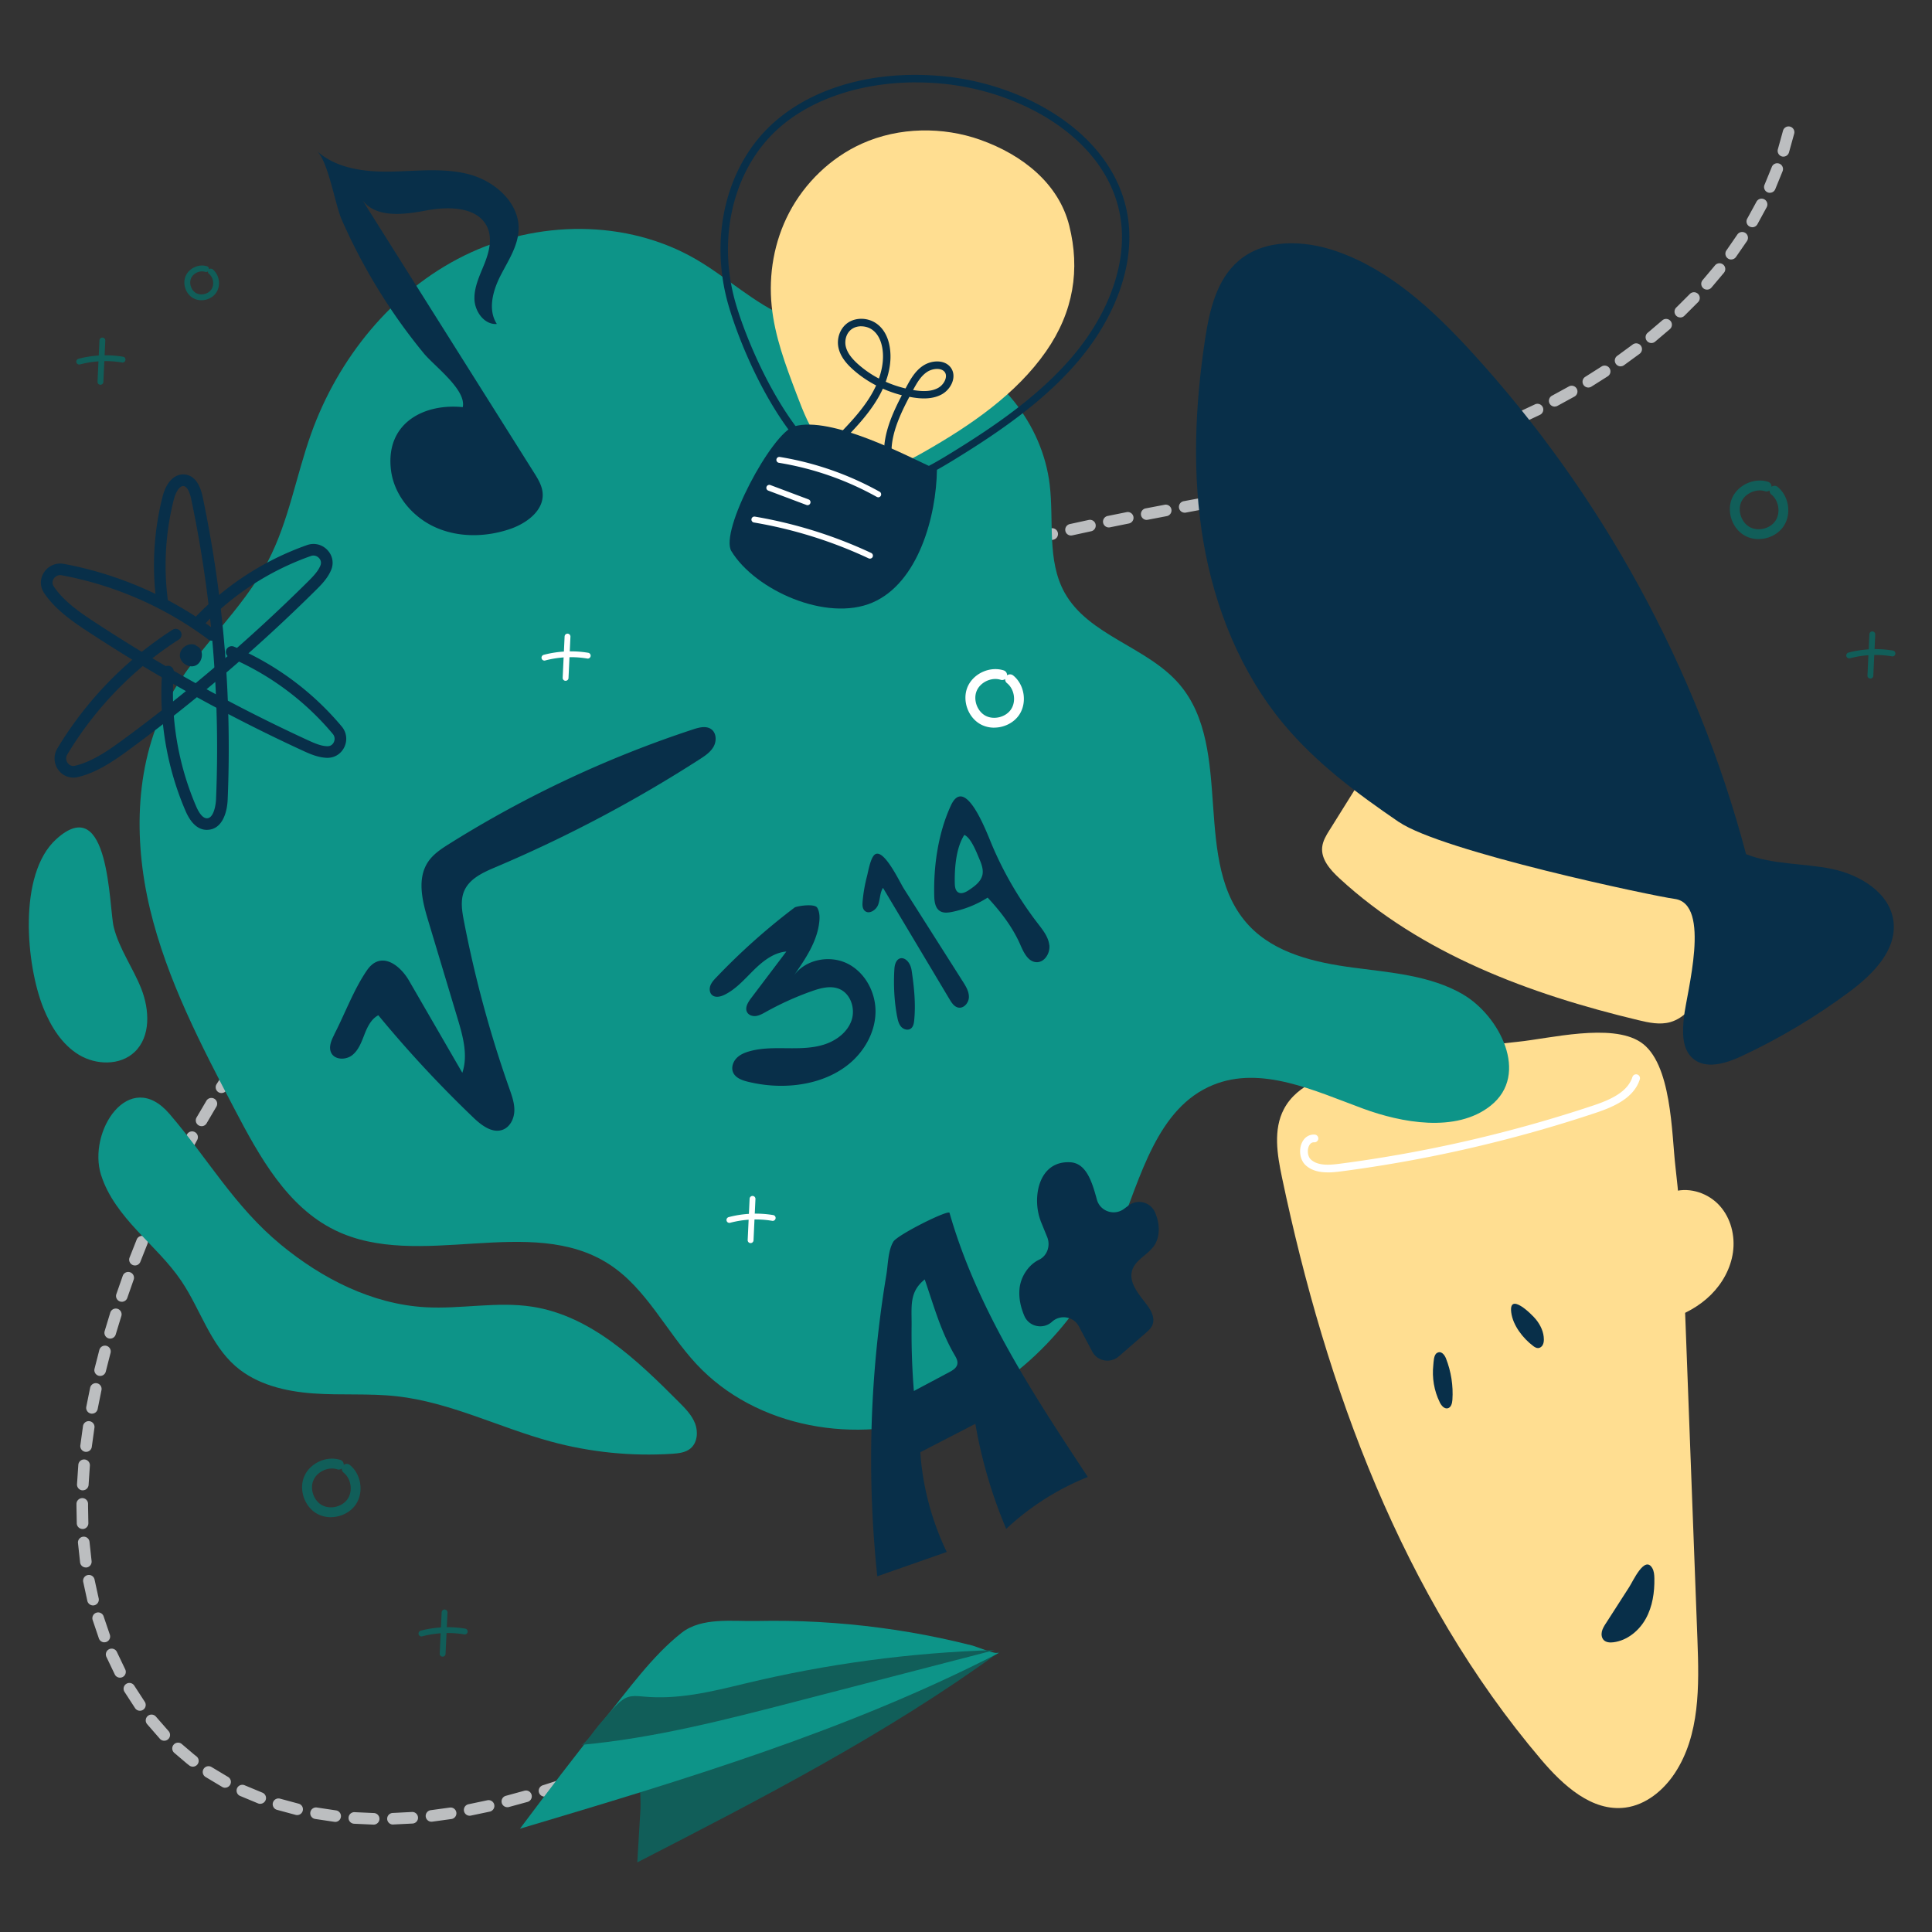 <svg xmlns="http://www.w3.org/2000/svg" viewBox="0 0 500 500" xmlns:v="https://vecta.io/nano"><rect x="0" y="0" width="500" height="500" fill="#333333" stroke="none"/><path d="M96.7 472.21h-.03l-5.07-.23c-.83-.06-1.45-.77-1.39-1.6a1.5 1.5 0 0 1 1.6-1.39l4.92.22c.83.02 1.49.7 1.47 1.53-.02.82-.69 1.47-1.5 1.47zm5-.02c-.81 0-1.48-.65-1.5-1.46a1.5 1.5 0 0 1 1.46-1.54l4.92-.25c.83-.06 1.54.56 1.6 1.39s-.56 1.54-1.39 1.6l-5.06.25h-.04zm-14.97-.69c-.06 0-.12 0-.18-.01l-5.02-.75a1.49 1.49 0 1 1 .53-2.95l4.86.73c.82.1 1.41.85 1.31 1.67a1.5 1.5 0 0 1-1.49 1.32zm24.94-.04a1.5 1.5 0 0 1-1.49-1.32c-.1-.82.49-1.57 1.31-1.67l4.9-.67a1.49 1.49 0 1 1 .46 2.96l-5.01.69c-.06 0-.12.01-.18.01zm9.88-1.55c-.7 0-1.33-.5-1.47-1.22a1.5 1.5 0 0 1 1.19-1.76l4.84-1.02a1.51 1.51 0 0 1 1.8 1.13 1.51 1.51 0 0 1-1.13 1.8l-4.94 1.04a1.43 1.43 0 0 1-.29.03zm-44.65-.17c-.11 0-.23-.01-.35-.04l-4.91-1.33c-.79-.24-1.24-1.08-1-1.87s1.08-1.24 1.87-1l4.74 1.28c.81.19 1.3 1 1.11 1.81-.16.69-.78 1.15-1.46 1.15zm54.4-2.04c-.67 0-1.28-.45-1.45-1.12a1.5 1.5 0 0 1 1.08-1.83l4.78-1.31a1.5 1.5 0 0 1 .83 2.89l-4.86 1.33a1.65 1.65 0 0 1-.38.05zm-63.96-.87a1.42 1.42 0 0 1-.53-.1l-4.71-1.96c-.75-.34-1.08-1.23-.74-1.99.34-.75 1.23-1.08 1.99-.74l4.52 1.88a1.5 1.5 0 0 1 .88 1.93c-.23.6-.8.97-1.4.97zm73.58-1.87c-.64 0-1.23-.41-1.43-1.05-.25-.79.19-1.63.99-1.88l4.73-1.53c.78-.26 1.64.16 1.9.95a1.5 1.5 0 0 1-.95 1.9l-4.79 1.55a1.41 1.41 0 0 1-.45.07zm-82.66-2.29c-.24 0-.49-.06-.72-.19l-4.39-2.63a1.51 1.51 0 0 1-.44-2.08 1.51 1.51 0 0 1 2.08-.44l4.19 2.51c.73.4.99 1.31.59 2.04-.27.5-.79.78-1.32.78zm92.15-.87c-.62 0-1.2-.39-1.41-1-.28-.78.13-1.64.92-1.91l4.68-1.69a1.5 1.5 0 1 1 1.04 2.82l-4.72 1.7c-.17.06-.33.09-.5.09zm9.39-3.45c-.6 0-1.17-.37-1.4-.97a1.51 1.51 0 0 1 .87-1.94l4.65-1.8a1.5 1.5 0 0 1 1.94.85 1.5 1.5 0 0 1-.85 1.94l-4.68 1.8a1.46 1.46 0 0 1-.53.1zm-109.9-1.14c-.32 0-.64-.1-.91-.31l-.64-.5-3.28-2.79c-.61-.56-.66-1.51-.1-2.12s1.51-.66 2.12-.1l3.13 2.66.61.48a1.49 1.49 0 0 1 .27 2.1 1.51 1.51 0 0 1-1.19.58zm119.21-2.49a1.51 1.51 0 0 1-1.4-.95 1.5 1.5 0 0 1 .84-1.95l4.64-1.85a1.5 1.5 0 1 1 1.11 2.79l-4.65 1.85a1.54 1.54 0 0 1-.55.11zM42.5 450.5c-.4 0-.8-.16-1.09-.47l-3.36-3.85c-.52-.64-.42-1.59.22-2.11s1.59-.42 2.11.22l3.22 3.68a1.5 1.5 0 0 1-.06 2.12c-.29.27-.66.41-1.03.41zm-6.29-7.76a1.49 1.49 0 0 1-1.23-.64l-2.78-4.28a1.5 1.5 0 0 1 2.57-1.55l2.67 4.11c.47.68.31 1.61-.37 2.09a1.51 1.51 0 0 1-.86.27zm-5.16-8.56a1.5 1.5 0 0 1-1.33-.81l-2.2-4.6c-.33-.76 0-1.64.77-1.98.76-.33 1.64 0 1.98.77l2.12 4.43a1.5 1.5 0 0 1-.64 2.02 1.56 1.56 0 0 1-.69.17zm-4.04-9.15c-.61 0-1.18-.37-1.41-.98l-1.63-4.82c-.24-.79.2-1.63.99-1.87s1.63.2 1.87.99l1.58 4.65c.29.78-.11 1.64-.88 1.93a1.58 1.58 0 0 1-.52.09zm-2.94-9.55c-.67 0-1.29-.46-1.46-1.14l-1.08-4.97a1.5 1.5 0 0 1 1.2-1.75c.82-.15 1.6.38 1.75 1.2l1.05 4.8c.2.8-.29 1.62-1.1 1.82-.12.03-.24.04-.36.04zm-1.86-9.82c-.74 0-1.38-.55-1.48-1.3l-.55-5.04c-.07-.83.54-1.55 1.37-1.62s1.55.54 1.62 1.37l.53 4.9a1.51 1.51 0 0 1-1.29 1.69l-.2.01zm-.84-9.96a1.5 1.5 0 0 1-1.5-1.44l-.08-4.35v-.71c0-.83.7-1.49 1.51-1.49a1.49 1.49 0 0 1 1.49 1.51v.69l.08 4.24c.03.83-.61 1.52-1.44 1.56h-.06zm.06-10h-.07a1.5 1.5 0 0 1-1.43-1.57l.34-5.05a1.5 1.5 0 1 1 2.99.25l-.33 4.93c-.04.8-.7 1.43-1.5 1.43zm.85-9.96c-.06 0-.12 0-.18-.01-.82-.1-1.41-.85-1.31-1.67l.69-5c.13-.82.89-1.38 1.71-1.25s1.38.89 1.25 1.71l-.68 4.9a1.5 1.5 0 0 1-1.49 1.32zm1.53-9.88c-.09 0-.18 0-.28-.03-.81-.15-1.35-.94-1.2-1.75l1-4.94a1.51 1.51 0 0 1 1.78-1.15c.81.18 1.32.97 1.15 1.78l-.98 4.86c-.14.72-.76 1.22-1.47 1.22zm2.11-9.77c-.12 0-.24-.01-.36-.04-.8-.2-1.3-1.01-1.1-1.81l1.25-4.88a1.51 1.51 0 0 1 1.84-1.06 1.51 1.51 0 0 1 1.06 1.84l-1.23 4.81c-.17.69-.78 1.14-1.46 1.14zm2.6-9.66c-.14 0-.28-.02-.42-.06a1.51 1.51 0 0 1-1.02-1.86l1.46-4.81a1.5 1.5 0 0 1 1.88-.98 1.5 1.5 0 0 1 .98 1.88l-1.45 4.75c-.19.65-.79 1.08-1.44 1.08zm3.01-9.53a1.61 1.61 0 0 1-.48-.08c-.78-.27-1.21-1.12-.94-1.9l1.66-4.75a1.5 1.5 0 0 1 1.92-.9 1.5 1.5 0 0 1 .9 1.92l-1.64 4.69c-.21.63-.8 1.02-1.42 1.02zm3.4-9.4c-.18 0-.36-.03-.54-.1-.77-.3-1.16-1.17-.86-1.94l1.85-4.68c.31-.77 1.19-1.14 1.96-.82.77.31 1.14 1.19.82 1.96l-1.83 4.62c-.23.6-.8.96-1.4.96zm3.78-9.26a1.52 1.52 0 0 1-.59-.12c-.76-.33-1.11-1.21-.78-1.97l2.04-4.6c.34-.75 1.23-1.09 1.99-.74.75.34 1.09 1.23.74 1.99l-2.01 4.54c-.24.57-.8.91-1.38.91zm4.14-9.1c-.22 0-.44-.05-.65-.15-.75-.36-1.06-1.25-.71-2l2.22-4.52a1.5 1.5 0 0 1 2.01-.67 1.5 1.5 0 0 1 .67 2.01l-2.19 4.46a1.49 1.49 0 0 1-1.35.85zm4.49-8.93a1.57 1.57 0 0 1-.7-.17c-.73-.39-1.01-1.29-.63-2.03l2.39-4.43c.4-.73 1.31-.99 2.04-.59s.99 1.31.59 2.04l-2.36 4.38a1.5 1.5 0 0 1-1.33.8zm4.83-8.76a1.48 1.48 0 0 1-.75-.2c-.72-.41-.96-1.33-.55-2.05l2.55-4.33a1.5 1.5 0 0 1 2.57 1.55l-2.52 4.29a1.5 1.5 0 0 1-1.3.75zm5.15-8.57a1.48 1.48 0 0 1-.8-.23c-.7-.44-.91-1.37-.47-2.07l2.71-4.24a1.51 1.51 0 0 1 2.08-.44 1.51 1.51 0 0 1 .44 2.08l-2.68 4.19c-.28.45-.77.7-1.27.7zm5.47-8.38a1.46 1.46 0 0 1-.84-.26 1.5 1.5 0 0 1-.4-2.08l2.86-4.14c.48-.68 1.41-.84 2.09-.36s.84 1.41.36 2.09l-2.83 4.09a1.49 1.49 0 0 1-1.24.66zm5.76-8.17a1.43 1.43 0 0 1-.88-.29c-.67-.49-.81-1.43-.32-2.1l3.01-4.03a1.5 1.5 0 0 1 2.1-.29 1.5 1.5 0 0 1 .29 2.1l-2.97 3.99c-.29.4-.75.61-1.21.61zm6.05-7.97a1.5 1.5 0 0 1-.93-.32c-.65-.51-.76-1.46-.25-2.11l3.14-3.92c.52-.64 1.47-.74 2.11-.21.64.52.74 1.47.21 2.11l-3.11 3.88c-.3.38-.74.57-1.18.57zm6.32-7.75a1.54 1.54 0 0 1-.97-.35c-.63-.53-.71-1.48-.18-2.11l3.28-3.81c.55-.62 1.49-.69 2.12-.14.62.55.69 1.49.14 2.12l-3.24 3.77c-.3.35-.72.53-1.15.53zm6.58-7.53a1.51 1.51 0 0 1-1.12-2.51l3.4-3.7c.57-.6 1.52-.64 2.12-.07s.64 1.52.07 2.12l-3.37 3.66a1.48 1.48 0 0 1-1.11.49zm6.84-7.3c-.38 0-.75-.14-1.04-.42a1.49 1.49 0 0 1-.03-2.12l3.53-3.58a1.5 1.5 0 0 1 2.12 0 1.5 1.5 0 0 1 0 2.12l-3.49 3.54c-.29.3-.69.46-1.08.46zm7.08-7.07c-.39 0-.78-.15-1.08-.46a1.49 1.49 0 0 1 .04-2.12l3.64-3.46c.6-.57 1.55-.53 2.12.07a1.5 1.5 0 0 1-.07 2.12l-3.61 3.43a1.5 1.5 0 0 1-1.04.42zm7.31-6.83a1.5 1.5 0 0 1-1.11-.49c-.56-.61-.51-1.56.11-2.12l3.76-3.34c.62-.55 1.57-.48 2.12.14s.48 1.57-.14 2.12l-3.72 3.31a1.51 1.51 0 0 1-1.01.39zm7.53-6.58c-.43 0-.85-.18-1.15-.53-.53-.63-.46-1.58.18-2.11l3.86-3.21c.64-.52 1.59-.43 2.11.21s.43 1.59-.21 2.11l-3.82 3.18c-.28.24-.63.35-.97.35zm7.74-6.33c-.44 0-.88-.2-1.18-.57a1.51 1.51 0 0 1 .25-2.11l3.96-3.09c.66-.5 1.6-.38 2.1.28s.38 1.6-.28 2.1l-3.93 3.06a1.48 1.48 0 0 1-.93.32zm7.94-6.08c-.46 0-.91-.21-1.21-.61a1.51 1.51 0 0 1 .31-2.1l4.06-2.96a1.5 1.5 0 0 1 2.09.34 1.5 1.5 0 0 1-.34 2.09l-4.02 2.93a1.49 1.49 0 0 1-.89.3zm8.12-5.83a1.49 1.49 0 0 1-1.23-.64c-.47-.68-.3-1.61.38-2.09l4.15-2.83c.69-.46 1.62-.28 2.08.41s.28 1.62-.41 2.08l-4.11 2.81a1.5 1.5 0 0 1-.85.27zm8.3-5.58c-.49 0-.97-.24-1.26-.68-.45-.69-.26-1.62.44-2.08l4.23-2.71c.7-.44 1.63-.23 2.07.47s.23 1.63-.47 2.07l-4.19 2.69a1.53 1.53 0 0 1-.82.24zm8.46-5.33c-.51 0-1-.26-1.28-.72-.43-.71-.21-1.63.5-2.06l4.31-2.58a1.5 1.5 0 0 1 2.05.53 1.5 1.5 0 0 1-.53 2.05l-4.27 2.56c-.24.15-.51.22-.78.22zm8.61-5.09a1.48 1.48 0 0 1-1.3-.76c-.41-.72-.16-1.64.56-2.05l4.38-2.46a1.5 1.5 0 0 1 2.04.59c.4.73.14 1.64-.59 2.04l-4.34 2.44c-.23.13-.49.2-.74.2zm8.75-4.84c-.54 0-1.05-.29-1.32-.79-.39-.73-.11-1.64.62-2.03l4.44-2.34a1.5 1.5 0 0 1 2.02.64 1.5 1.5 0 0 1-.64 2.02l-4.41 2.32c-.23.12-.47.18-.71.18zm8.88-4.59c-.55 0-1.08-.3-1.34-.83a1.5 1.5 0 0 1 .67-2.01l4.51-2.21c.75-.36 1.64-.05 2 .7s.05 1.64-.7 2l-4.47 2.2c-.22.11-.44.16-.67.16zm9-4.35c-.56 0-1.11-.32-1.36-.87-.35-.75-.03-1.64.72-1.99l4.56-2.09c.75-.34 1.64 0 1.98.75a1.5 1.5 0 0 1-.75 1.98l-4.53 2.08a1.44 1.44 0 0 1-.63.14zm9.12-4.11c-.58 0-1.13-.34-1.38-.9-.33-.76.02-1.64.78-1.97l4.62-1.97a1.5 1.5 0 0 1 1.96.8 1.5 1.5 0 0 1-.8 1.96l-4.58 1.96c-.2.08-.4.12-.6.12zm9.22-3.87a1.5 1.5 0 0 1-1.39-.94c-.31-.77.06-1.64.83-1.95l4.66-1.86a1.5 1.5 0 0 1 1.94.85 1.5 1.5 0 0 1-.85 1.94l-4.63 1.84c-.18.07-.38.11-.56.11zm9.32-3.64c-.61 0-1.18-.37-1.4-.97-.29-.78.1-1.64.88-1.93l4.71-1.74a1.5 1.5 0 0 1 1.92.9 1.5 1.5 0 0 1-.9 1.92l-4.67 1.73c-.17.07-.35.1-.53.1zm9.4-3.41a1.51 1.51 0 0 1-1.42-1.01c-.27-.78.14-1.64.92-1.91l4.75-1.62a1.5 1.5 0 1 1 .95 2.85l-4.71 1.61a1.4 1.4 0 0 1-.49.08zm9.48-3.18c-.63 0-1.22-.4-1.43-1.04a1.51 1.51 0 0 1 .97-1.89l4.79-1.51c.79-.24 1.63.2 1.88.99.24.79-.2 1.63-.99 1.88l-4.75 1.5a1.47 1.47 0 0 1-.46.07zm9.55-2.95c-.65 0-1.24-.42-1.44-1.07-.24-.79.22-1.63 1.01-1.86l4.82-1.4c.8-.23 1.63.24 1.85 1.03s-.24 1.63-1.03 1.85l-4.79 1.39c-.14.04-.29.06-.43.06zm9.62-2.73c-.66 0-1.27-.44-1.45-1.11-.22-.8.26-1.62 1.06-1.84l4.85-1.29a1.5 1.5 0 1 1 .75 2.91l-4.82 1.28c-.13.04-.26.05-.39.05zm9.68-2.51c-.67 0-1.29-.46-1.46-1.14-.2-.8.29-1.62 1.1-1.82l4.88-1.18c.81-.19 1.61.31 1.8 1.12s-.31 1.61-1.12 1.8l-4.84 1.17c-.12.03-.24.04-.36.04zm9.73-2.29c-.69 0-1.31-.47-1.46-1.17a1.5 1.5 0 0 1 1.14-1.79l4.9-1.07c.81-.17 1.61.34 1.78 1.15s-.34 1.61-1.15 1.78l-4.87 1.06a1.86 1.86 0 0 1-.33.04zm9.78-2.09c-.7 0-1.32-.49-1.47-1.2-.17-.81.36-1.6 1.17-1.77l4.91-.99a1.5 1.5 0 0 1 1.76 1.18 1.5 1.5 0 0 1-1.18 1.76l-4.89.99c-.1.02-.2.03-.3.03zm9.81-1.95c-.7 0-1.33-.5-1.47-1.22a1.5 1.5 0 0 1 1.19-1.76l4.92-.94a1.5 1.5 0 0 1 1.75 1.19 1.5 1.5 0 0 1-1.19 1.75l-4.91.94a1.43 1.43 0 0 1-.29.03zm9.83-1.87a1.49 1.49 0 0 1-1.47-1.22 1.5 1.5 0 0 1 1.2-1.75l4.91-.92a1.5 1.5 0 1 1 .55 2.95l-4.91.92c-.09.02-.19.03-.28.03zm9.83-1.85a1.49 1.49 0 0 1-1.47-1.22 1.5 1.5 0 0 1 1.2-1.75l4.91-.93c.81-.16 1.6.38 1.76 1.19s-.38 1.6-1.19 1.76l-4.92.93c-.09.02-.19.03-.28.03zm9.82-1.88c-.7 0-1.33-.5-1.47-1.21a1.5 1.5 0 0 1 1.18-1.76l4.89-.97a1.51 1.51 0 0 1 1.77 1.17 1.51 1.51 0 0 1-1.17 1.77l-4.91.98a1.43 1.43 0 0 1-.29.03zm9.8-1.98c-.69 0-1.32-.49-1.47-1.19-.17-.81.35-1.61 1.16-1.78l4.88-1.04a1.5 1.5 0 1 1 .65 2.93l-4.9 1.05a1.63 1.63 0 0 1-.31.03zm9.77-2.14c-.68 0-1.3-.47-1.46-1.16a1.5 1.5 0 0 1 1.13-1.8l4.85-1.15c.8-.2 1.62.3 1.81 1.1.2.8-.3 1.62-1.1 1.81l-4.88 1.15c-.11.03-.23.04-.34.04zm9.72-2.36c-.67 0-1.28-.45-1.45-1.13-.21-.8.28-1.62 1.08-1.83l4.81-1.28c.8-.22 1.62.25 1.84 1.05s-.25 1.62-1.05 1.84l-4.85 1.29a1.65 1.65 0 0 1-.38.05zm9.64-2.64c-.65 0-1.25-.42-1.44-1.08-.23-.8.22-1.63 1.02-1.86l4.76-1.44a1.5 1.5 0 0 1 1.88.98 1.5 1.5 0 0 1-.98 1.88l-4.81 1.45c-.14.04-.28.06-.42.06zm9.54-2.98a1.5 1.5 0 0 1-.47-2.92l4.69-1.63c.78-.28 1.64.13 1.92.91s-.13 1.64-.91 1.92l-4.75 1.65a1.61 1.61 0 0 1-.48.08zm9.41-3.38a1.51 1.51 0 0 1-1.4-.96c-.3-.77.09-1.64.86-1.94l1.89-.74 2.72-1.1c.76-.32 1.64.04 1.96.81.32.76-.04 1.64-.81 1.96l-2.77 1.12-1.92.75c-.18.07-.36.1-.54.1zm9.24-3.85a1.51 1.51 0 0 1-1.37-.88c-.34-.75 0-1.64.75-1.98l4.49-2.11c.74-.36 1.64-.05 2.01.69.36.74.06 1.64-.69 2.01l-4.57 2.15a1.5 1.5 0 0 1-.62.13zm8.99-4.39a1.5 1.5 0 0 1-1.33-.8c-.39-.73-.1-1.64.63-2.03l4.35-2.38a1.49 1.49 0 0 1 1.48 2.6l-4.43 2.42c-.22.12-.46.17-.7.17zm8.7-4.94c-.51 0-1-.26-1.28-.72-.43-.71-.21-1.63.5-2.06l4.18-2.65a1.51 1.51 0 0 1 2.08.43 1.51 1.51 0 0 1-.43 2.08l-4.27 2.7c-.24.15-.51.22-.78.22zm8.36-5.48c-.47 0-.93-.22-1.23-.64-.48-.68-.32-1.61.36-2.09l3.99-2.92a1.5 1.5 0 0 1 2.1.29 1.5 1.5 0 0 1-.29 2.1l-4.08 2.98c-.26.19-.56.27-.86.27zm7.96-6.04c-.43 0-.87-.19-1.16-.55-.52-.64-.43-1.59.21-2.11l3.76-3.2c.62-.55 1.57-.49 2.12.13s.49 1.57-.13 2.12l-3.85 3.27c-.28.23-.61.34-.95.34zm7.48-6.62a1.46 1.46 0 0 1-1.08-.46 1.5 1.5 0 0 1 .05-2.12l3.49-3.48a1.49 1.49 0 1 1 2.16 2.08l-3.58 3.57c-.29.28-.66.42-1.04.42zm6.92-7.2c-.35 0-.71-.12-.99-.37-.62-.55-.68-1.5-.13-2.12l3.17-3.77c.52-.65 1.46-.75 2.11-.23s.75 1.46.23 2.11l-3.26 3.87c-.3.34-.71.51-1.13.51zm6.25-7.79a1.45 1.45 0 0 1-.88-.29c-.67-.49-.82-1.43-.33-2.1l2.79-4.05a1.51 1.51 0 0 1 2.08-.44 1.51 1.51 0 0 1 .44 2.08l-2.88 4.17c-.29.4-.75.62-1.21.62zm5.46-8.36a1.53 1.53 0 0 1-.75-.2 1.49 1.49 0 0 1-.54-2.05l2.36-4.32c.38-.74 1.28-1.03 2.02-.65s1.03 1.28.65 2.02l-2.43 4.46a1.5 1.5 0 0 1-1.3.75zm4.55-8.9a1.49 1.49 0 0 1-.61-.13c-.76-.34-1.1-1.22-.76-1.98l1.86-4.55a1.5 1.5 0 1 1 2.81 1.05L459.42 49a1.5 1.5 0 0 1-1.37.89zm3.51-9.36a1.31 1.31 0 0 1-.44-.07c-.79-.24-1.23-1.08-.99-1.88l1.31-4.73c.2-.8 1.01-1.3 1.81-1.1s1.3 1.01 1.1 1.81l-1.36 4.9c-.2.64-.79 1.06-1.43 1.06z" fill="#bcbec0"/><path d="M164.94 481.98c32.17-16.55 64.49-33.19 93.74-54.49l-46.91 13.79-23.29 6.85-11.81 3.47c-2.31.68-8.76 1.41-10.07 3.41-1.63 2.49-.66 10.08-.84 13.1l-.83 13.86z" fill="#115e59"/><path d="M134.56,473.27c42.26-12.61,84.8-25.33,124.01-45.52-.95,.49-5.78-1.6-6.94-1.89-2.75-.7-5.51-1.34-8.29-1.93-5.12-1.08-10.29-1.97-15.48-2.65-10.6-1.41-21.3-2-31.99-1.77-6.24,.14-14.23-1.05-19.46,3.05-7.67,6.02-14.02,15-20.13,22.53-7.48,9.21-14.6,18.7-21.73,28.19Z" fill="#0d9488"/><path d="M150.42 451.57c18.88-1.73 37.34-6.5 55.7-11.25l51.34-13.29c-21.83.66-43.6 3.58-64.83 8.71-8.7 2.1-17.18 4.19-26.19 3.32-3.19-.31-4.47-.19-6.83 2.16-1.66 1.66-3.15 3.54-4.71 5.3-.75.84-3.49 4.95-4.49 5.05z" fill="#115e59"/><g fill="#ffde91"><path d="M351.06 276.36c-7.26 1.62-15.31 4.08-18.78 10.66-2.82 5.34-1.74 11.81-.5 17.72 11.42 54.35 31.1 108.3 67.06 150.63 5.66 6.67 13.15 13.57 21.82 12.43 5.3-.7 9.82-4.43 12.77-8.89 6.53-9.88 6.31-22.58 5.87-34.41l-3.08-81.8c-.51-13.57-1.02-27.17-2.61-40.67-1.01-8.56-.92-27.05-9.08-32.36-7.58-4.94-23.5-.89-31.7-.06-14.04 1.43-28 3.69-41.78 6.75z"/><path d="M423.51 316.33c2.62-3.42 5.68-6.89 9.84-8s8.83.52 11.71 3.72 4.03 7.77 3.43 12.04c-.58 4.16-2.72 8.03-5.7 10.99s-6.77 5.04-10.77 6.3c-.25-.04-.36-.41-.18-.58"/></g><path d="M372.6 362.91c.42.85 1.18 1.78 2.1 1.55.85-.22 1.12-1.29 1.18-2.17.25-3.65-.33-7.35-1.67-10.75-.37-.93-1.25-2.09-2.37-1.36-.81.53-.81 2.26-.9 3.09-.36 3.29.2 6.67 1.67 9.64zm24.17-14.58c.39.29.84.58 1.33.55s.92-.37 1.15-.8.3-.93.3-1.42c0-1.87-.83-3.66-1.99-5.12-1.21-1.53-7.14-7.25-6.45-1.86.42 3.33 3.06 6.71 5.67 8.65zm18.77 71.87c-.41.66-.83 1.33-.99 2.09s-.04 1.62.51 2.17c.63.62 1.61.67 2.49.56 3.56-.45 6.64-2.97 8.38-6.11s2.28-6.81 2.22-10.4c-.02-.93-.08-1.9-.55-2.7-1.98-3.37-4.99 3.44-5.96 4.91l-6.09 9.48z" fill="#082f49"/><path d="M344.1 214.78c-.87 1.39-1.75 2.83-1.92 4.46-.33 3.15 2.09 5.87 4.42 8.03 21.21 19.61 49.32 30.03 77.42 36.75 2.7.65 5.55 1.26 8.23.51 3.73-1.04 6.23-4.45 8.42-7.64 2.98-4.34 6.03-8.94 6.57-14.18.88-8.57-5.17-16.3-11.74-21.87-17.65-14.95-40.73-21.55-63.2-27.03-2.86-.7-5.78-1.39-8.72-1.22-5.26.31-7.77 3.47-10.36 7.6l-9.11 14.59z" fill="#ffde91"/><path d="M362 212.72c-10.76-7.35-21.34-15.22-29.69-25.21-11.21-13.41-17.96-30.19-20.89-47.42s-2.18-34.92.44-52.2c1.13-7.47 2.94-15.48 8.68-20.39 6.77-5.8 17-5.38 25.41-2.45 13.84 4.83 24.97 15.22 34.88 26.03 33.68 36.76 58.29 81.78 71.05 129.98 6.98 2.75 14.77 2.3 22.11 3.8 7.35 1.5 15.13 6.17 16.04 13.61.91 7.47-5.38 13.72-11.41 18.21-8.75 6.51-18.17 12.12-28.05 16.72-4.02 1.87-9.19 3.43-12.51.49-2.83-2.5-2.66-6.89-2.26-10.64.67-6.26 7.2-29.37-2.43-30.62-5.19-.67-60.11-12.23-71.36-19.92z" fill="#082f49"/><path d="M343.63 303.41c-2.1 0-4.08-.41-5.62-1.75-1.68-1.46-1.85-4.05-1.16-5.73.63-1.53 1.89-2.39 3.39-2.3.55.03.97.51.94 1.06s-.51.97-1.06.94c-.79-.05-1.2.55-1.41 1.06-.43 1.04-.31 2.66.62 3.46 1.83 1.59 4.75 1.37 7.34 1.03 22.27-2.9 44.37-7.98 65.67-15.08 4.31-1.44 8.88-3.44 10.13-7.37a1 1 0 0 1 1.91.61c-1.52 4.79-6.62 7.07-11.4 8.66-21.43 7.15-43.65 12.25-66.05 15.17-1.1.14-2.21.25-3.29.25z" fill="#fff"/><path d="M378.66 257.36c-8.52-4.95-18.75-5.65-28.52-6.95s-20.12-3.66-26.87-10.83c-15.17-16.12-3.66-45.7-18.06-62.51-8.33-9.73-23.53-12.54-29.72-23.75-4.58-8.3-2.7-18.5-3.83-27.91-1.88-15.66-13.19-29.81-28.04-35.1-12.82-4.57-27.35-2.86-39.88-8.18-8.59-3.65-15.52-10.31-23.59-15.01-18-10.47-41.29-10.19-59.97-.99s-32.72 26.61-39.7 46.23c-3.88 10.91-5.77 22.59-11.12 32.85-6.71 12.85-18.36 22.54-25.38 35.22-9.11 16.45-9.53 36.59-5.15 54.87 4.39 18.28 13.19 35.15 21.91 51.81 6.4 12.21 13.57 25.21 25.95 31.26 21.75 10.64 50.63-4.36 70.95 8.81 9.65 6.25 14.76 17.42 22.59 25.84 15.45 16.61 41.54 21.03 62.86 13.28 21.33-7.75 37.75-26.17 46.26-47.21 5.87-14.53 10.12-32.43 24.63-38.32 12.45-5.06 26.19 1.5 38.81 6.15 9.76 3.59 24 6.35 32.95-.74 10.34-8.18 2.17-23.43-7.1-28.81zm-367.45 3.47c1.93 4.8 4.79 9.47 9.21 12.15s10.66 2.84 14.41-.72c4.23-4.01 3.87-10.95 1.74-16.37-2.14-5.42-5.71-10.28-7.13-15.93-1.26-5-.99-35.39-14.89-22.78-10.04 9.11-7.75 32.71-3.34 43.65zm14.96 43.29c1.74 5.5 5.43 10.16 9.35 14.39s8.17 8.21 11.4 12.99c4.91 7.26 7.43 16.31 14.04 22.08 5.45 4.75 12.9 6.52 20.11 7.04s14.48-.07 21.67.74c13.83 1.55 26.53 8.12 39.96 11.75 10.15 2.75 20.76 3.81 31.25 3.13 1.66-.11 3.42-.3 4.7-1.34 1.82-1.48 2.08-4.27 1.25-6.47-.84-2.19-2.54-3.92-4.2-5.58-10.82-10.86-22.72-22.28-37.86-24.66-9.16-1.44-18.5.65-27.76.12-13.79-.79-26.74-7.4-37.4-16.19-12.05-9.93-18.94-22.37-28.84-33.87-10.38-12.05-21.27 4.51-17.68 15.87z" fill="#0d9488"/><g fill="#082f49"><path d="M101.17 121.54c.76 6.54 5.53 12.26 11.54 14.94 6.01 2.69 13.05 2.55 19.28.43 4.26-1.45 8.77-4.75 8.45-9.24-.14-1.99-1.23-3.76-2.3-5.45l-44.3-70.35c3.63 4.66 10.78 3.67 16.59 2.58s13.37-.94 15.74 4.48c1.28 2.94.39 6.36-.8 9.34s-2.69 5.99-2.58 9.2 2.59 6.63 5.79 6.37c-2.37-3.65-1.06-8.54.91-12.42s4.59-7.69 4.73-12.04c.21-6.82-6.02-12.39-12.6-14.2s-13.56-.9-20.38-.77c-6.83.13-14.2-.76-19.26-5.35 3 2.72 4.69 13.76 6.45 17.77a148.39 148.39 0 0 0 9.58 18.27 147.41 147.41 0 0 0 11.65 16.32c2.73 3.33 11.08 9.43 10.1 13.95-10.11-1.02-19.99 4.16-18.59 16.17zM86.51 267.75c-.77 1.49-1.54 3.27-.77 4.76.96 1.85 3.82 1.85 5.45.54s2.37-3.39 3.13-5.34 1.74-3.99 3.59-4.96a307.66 307.66 0 0 0 24.65 26.53c2.09 2 4.92 4.13 7.61 3.07 1.86-.74 2.87-2.84 2.94-4.83.07-2-.63-3.93-1.29-5.81-5-14.15-8.93-28.67-11.77-43.41-.5-2.59-.94-5.37.11-7.78 1.39-3.16 4.88-4.74 8.05-6.08a349.78 349.78 0 0 0 52.86-27.94c1.39-.89 2.82-1.85 3.62-3.3s.72-3.52-.62-4.48c-1.29-.93-3.09-.48-4.6.01-22.15 7.27-43.41 17.25-63.16 29.63-2.09 1.31-4.22 2.7-5.57 4.76-2.85 4.33-1.46 10.06.04 15.02l7.64 25.43c1.38 4.59 2.76 9.53 1.23 14.07l-13.8-23.86c-2.34-4.05-7.31-7.87-10.9-2.64-3.4 4.95-5.7 11.25-8.46 16.6zm119.14-32.89a168.48 168.48 0 0 0-20.29 18.11c-.61.63-1.22 1.3-1.52 2.12s-.21 1.86.45 2.43c.85.74 2.17.44 3.19-.06 2.98-1.45 5.21-4.05 7.57-6.38s5.16-4.55 8.46-4.83l-9.17 12.13c-.81 1.07-1.65 2.51-.95 3.65.46.75 1.45 1.03 2.31.9s1.65-.57 2.42-1c3.81-2.13 7.8-3.94 11.92-5.4 2.31-.82 4.91-1.53 7.17-.59 2.99 1.25 4.23 5.19 3.13 8.24s-3.99 5.17-7.08 6.15-6.39.98-9.63.95-6.54-.09-9.66.79c-1.26.35-2.52.88-3.41 1.84s-1.35 2.41-.84 3.61c.61 1.43 2.27 2.05 3.79 2.42 3.99.98 8.14 1.31 12.22.88 5.1-.53 10.16-2.28 14.1-5.56s6.67-8.17 6.75-13.3c.09-5.13-2.71-10.35-7.31-12.61s-10.81-1.05-13.81 3.1c2.96-4.25 6.02-8.73 6.57-13.88.13-1.24.1-2.57-.53-3.65s-4.69-.55-5.85-.08m26.54 28.28c.17.91.39 1.86 1 2.57s1.72 1.05 2.49.53c.67-.46.83-1.35.91-2.15.43-4.28-.02-8.6-.65-12.85-.56-3.78-4.2-4.65-4.47-.48-.26 4.11-.05 8.34.71 12.38z"/><path d="M223.24 233.32c-.07.84-.08 1.79.53 2.37 1.09 1.06 2.97-.14 3.5-1.56s.43-3.08 1.25-4.35l17.24 28.86c.55.92 1.22 1.93 2.27 2.12 1.44.27 2.7-1.27 2.72-2.73s-.79-2.79-1.58-4.03l-15.26-24.03c-1.07-1.69-5.05-10.24-7.39-8.9-1.21.69-1.81 4.41-2.14 5.68-.56 2.15-.95 4.34-1.14 6.56zm48.31 11.23c-.25-2.11-1.66-3.86-2.95-5.54-4.74-6.15-8.7-12.89-11.75-20.03-1.34-3.12-6.99-18.7-10.76-10.52-3.29 7.13-4.51 15.63-4.31 23.42.04 1.47.26 3.17 1.52 3.92.89.54 2.02.41 3.04.21 3.28-.66 6.44-1.92 9.26-3.71 3.38 3.63 6.45 7.62 8.44 12.16.87 1.99 1.99 4.42 4.16 4.55 2.12.12 3.62-2.34 3.37-4.45zm-17.34-17.99c-.43 1.68-1.97 2.79-3.41 3.76-.85.57-1.96 1.15-2.83.61-.72-.45-.85-1.42-.87-2.27-.09-3.89.3-9.25 2.47-12.59 1.8.82 3.2 4.63 3.97 6.43.55 1.29 1.02 2.71.68 4.06zm-8.47 87.33c-.26-.92-13.44 5.66-14.53 7.44-1.4 2.27-1.39 6-1.82 8.59-.6 3.62-1.14 7.24-1.6 10.88-1.82 14.21-2.58 28.55-2.28 42.88a289.28 289.28 0 0 0 1.53 24.26l17.98-6.29c-3.89-8.07-6.23-16.88-6.85-25.81l14.25-7.36a123.37 123.37 0 0 0 7.99 27.19 67.61 67.61 0 0 1 21.12-13.43c-14.24-21.54-28.68-43.51-35.79-68.34zm2.03 39.1c-.18 1.03-1.2 1.65-2.13 2.14l-9.13 4.86c-.45-5.6-.65-11.22-.59-16.84.05-5.07-.68-8.77 3.4-12.03 2.33 6.74 4.07 13.27 7.72 19.54.42.72.87 1.51.72 2.33zm21.51-37.09l1.76 4.32c.85 2.2-.02 4.79-2.14 5.8-2.76 1.32-4.8 4.46-5.06 7.63-.2 2.36.32 4.67 1.24 6.86 1.19 2.86 4.88 3.65 7.17 1.57h0c2.21-2.02 5.75-1.35 7.05 1.35l3.46 6.52c1.41 2.41 4.69 2.91 6.8 1.07l6.9-6c.69-.6 1.41-1.23 1.77-2.08.75-1.77-.28-3.77-1.45-5.3-2.04-2.68-4.78-5.72-3.76-8.93.87-2.74 4.07-3.97 5.68-6.35 1.36-2.01 1.44-4.67.79-7-.14-.51-.32-1.01-.52-1.5-1.12-2.73-4.52-3.67-6.87-1.9l-1.23.91c-2.54 1.86-6.17.62-7-2.43-1.22-4.48-2.7-9.45-6.93-9.65-8.29-.41-9.85 9.33-7.64 15.1z"/></g><path d="M253.67 36.17c-9.58-3.39-20.93-3.36-30.63 1.01-8.15 3.67-14.8 10.24-18.78 17.81s-5.37 16.09-4.55 24.2c.8 7.89 3.61 15.34 6.4 22.7 1.75 4.62 3.55 9.32 6.73 13.16s8.02 6.75 13.41 6.59c4.53-.13 8.81-2.36 12.8-4.63 12.09-6.87 23.93-14.98 31.65-26.05 7.21-10.34 8.83-21.29 6.03-32.53-2.7-10.84-12-18.34-23.07-22.26z" fill="#ffde91"/><g fill="#082f49"><path d="M189.28,142.63c6.11,10.07,24.6,18.43,36.52,13.31,11.92-5.13,16.52-22.46,16.68-34.37-8.02-3.72-27.33-13.95-36.93-11.23-5.78,1.64-19.4,27.14-16.27,32.3Z"/><path d="M227.43 126.42c-20.53 0-34.91-33.63-38.9-47.41h0c-5-17.29-.73-35.54 10.88-46.51 10.38-9.8 26.59-14.46 44.49-12.79 22 2.05 45.61 15.68 48.16 37.74 1.33 11.52-3.4 24.62-12.99 35.96-8.98 10.61-21.04 18.73-31.66 25.27-5.2 3.2-10.35 6.18-16.2 7.35-1.28.26-2.54.38-3.78.38zm9.64-105.1c-14.54 0-27.79 4.52-36.33 12.59-11.09 10.48-15.16 27.97-10.35 44.58h0c3.61 12.48 17.8 46.01 37.12 46.01 1.1 0 2.21-.11 3.33-.33 5.54-1.11 10.53-3.99 15.57-7.1 10.49-6.46 22.39-14.47 31.2-24.88 9.25-10.93 13.82-23.51 12.55-34.5-2.44-21.05-25.2-34.07-46.43-36.05a71.25 71.25 0 0 0-6.65-.31zm-6.92 99.89a.96.96 0 0 1-.93-.74c-1.45-6.01 1.06-12.22 4.18-18.18a31.08 31.08 0 0 1-4.92-1.7 26.23 26.23 0 0 1-1.7 3.15c-2.59 4.19-6.12 7.79-9.53 11.28-.37.38-.98.39-1.36.01-.38-.37-.39-.98-.01-1.36 3.34-3.41 6.79-6.94 9.27-10.95.61-.99 1.14-1.98 1.59-2.97-2.17-1.13-4.18-2.5-5.95-4.08-1.31-1.17-3.13-3.01-3.74-5.45-.64-2.53.33-5.27 2.35-6.67 2.12-1.47 5.27-1.38 7.48.22 2.24 1.61 3.08 4.17 3.38 6.02.53 3.21-.05 6.32-1.04 9.01a29.2 29.2 0 0 0 5.13 1.73l.33-.61c.95-1.74 2.14-3.9 4.19-5.26 2.11-1.41 5.41-1.68 7.07.32.69.84.96 1.94.74 3.12-.29 1.57-1.44 3.12-2.92 3.94-2.52 1.4-5.49 1.14-7.5.82l-.91-.16c-3.06 5.77-5.6 11.76-4.26 17.3.12.52-.19 1.04-.71 1.16a.91.91 0 0 1-.23.03zm6.16-20.27c.08.01.16.03.24.04 2.75.44 4.73.25 6.26-.6.98-.55 1.77-1.6 1.96-2.62.08-.43.09-1.04-.33-1.54-.91-1.1-3.14-.88-4.53.05-1.66 1.1-2.67 2.95-3.57 4.59-.01.03-.03.05-.04.08zm-13.42-16.5c-.88 0-1.73.23-2.41.7-1.6 1.11-1.94 3.17-1.57 4.62.37 1.46 1.37 2.89 3.16 4.49a26.76 26.76 0 0 0 5.39 3.72c.98-2.76 1.29-5.44.89-7.85-.25-1.5-.9-3.55-2.61-4.78-.82-.59-1.85-.89-2.85-.89z"/></g><path d="M227.27 128.69a.71.71 0 0 1-.37-.1c-7.89-4.39-16.41-7.36-25.33-8.82a.765.765 0 0 1 .25-1.51c9.09 1.49 17.78 4.52 25.83 9 .37.21.5.68.3 1.05-.14.25-.4.4-.67.4zm-18.28 2.05c-.09 0-.18-.02-.27-.05l-9.89-3.72c-.4-.15-.6-.59-.45-.99s.59-.6.99-.45l9.89 3.72c.4.15.6.59.45.99-.12.31-.41.5-.72.5zm16.16 13.84c-.11 0-.22-.02-.33-.07a115.53 115.53 0 0 0-29.71-9.29.771.771 0 0 1 .26-1.52c10.41 1.77 20.54 4.93 30.1 9.41.38.18.55.64.37 1.02-.13.28-.41.44-.7.44z" fill="#fff"/><g fill="#082f49"><path d="M53.56 214.77c-2.28 0-4.15-1.66-5.56-4.94-4.88-11.34-6.96-23.84-6.02-36.14.06-.83.78-1.45 1.61-1.38.83.06 1.45.78 1.38 1.61-.9 11.82 1.1 23.83 5.78 34.73.61 1.42 1.59 3.12 2.8 3.12h0c1.7 0 2.29-3.23 2.36-4.94 1.1-26.03-1.07-52.15-6.42-77.64-.25-1.2-.84-3.25-1.96-3.39-1.11-.14-2.1 1.7-2.55 3.48-2.12 8.33-2.67 17.24-1.57 25.77a1.5 1.5 0 0 1-2.98.38 72.35 72.35 0 0 1 1.64-26.9c.98-3.86 3.22-6.05 5.84-5.72 2.26.29 3.78 2.22 4.53 5.75 5.41 25.74 7.59 52.11 6.48 78.39-.16 3.77-1.65 7.8-5.35 7.81h-.02z"/><path d="M18.96 201.24c-1.52 0-2.94-.72-3.88-2.01a5 5 0 0 1-.25-5.51c7.43-12.37 17.74-23 29.83-30.74.7-.45 1.63-.24 2.08.45s.24 1.63-.45 2.08c-11.7 7.49-21.69 17.78-28.87 29.75-.5.83-.27 1.68.1 2.2.21.3.82.96 1.87.72 4.11-.94 8.18-3.63 11.62-6.14 17.17-12.55 33.54-26.5 48.64-41.48 1.48-1.47 2.67-2.72 3.28-4.22.39-.99-.14-1.69-.39-1.94-.43-.45-1.2-.82-2.07-.51-10.6 3.73-20.26 10-27.95 18.12a1.5 1.5 0 0 1-2.18-2.06c8.02-8.47 18.09-15 29.14-18.89 1.85-.65 3.86-.17 5.23 1.26 1.33 1.38 1.73 3.33 1.03 5.09-.92 2.26-2.61 3.94-3.97 5.29-15.21 15.09-31.69 29.14-48.98 41.78-3.69 2.69-8.08 5.59-12.73 6.65-.37.08-.73.12-1.09.12z"/><path d="M84.78 196.13h-.09c-2.44-.07-4.61-1.07-6.35-1.87A428.65 428.65 0 0 1 22.06 163c-3.81-2.51-8.06-5.61-10.68-9.59-1.07-1.63-1.06-3.67.03-5.32 1.11-1.68 3.11-2.52 5.08-2.16 14.18 2.63 27.75 8.57 39.24 17.18a1.5 1.5 0 1 1-1.8 2.4c-11.12-8.34-24.25-14.09-37.98-16.63-.95-.18-1.67.33-2.03.87-.2.3-.61 1.11-.02 2 2.32 3.53 6.27 6.39 9.82 8.74 17.77 11.7 36.57 22.14 55.89 31.04 1.9.87 3.48 1.55 5.1 1.59 1.07.02 1.53-.72 1.68-1.04.27-.56.35-1.41-.25-2.12-7.2-8.62-16.46-15.48-26.76-19.84-.76-.32-1.12-1.2-.8-1.97.32-.76 1.2-1.12 1.97-.8a74.15 74.15 0 0 1 27.9 20.68 4.91 4.91 0 0 1 .65 5.34c-.82 1.7-2.46 2.75-4.31 2.75zM50.5 166.89c-1.75-.68-3.95.84-3.95 2.71 0 1.88 2.23 3.37 3.97 2.68 1.75-.7 2.32-3.31 1.04-4.68"/></g><g fill="#115e59"><use href="#B"/><use href="#C"/><path d="M52.11 77.7c-.71 0-1.41-.16-2.04-.5-1.97-1.05-2.9-3.69-2.03-5.74.87-2.06 3.4-3.23 5.53-2.55a.76.76 0 0 1 .53.77c.27-.2.65-.21.93.01 1.74 1.4 2.18 4.15.95 6.02-.84 1.27-2.36 1.99-3.86 1.99zm.19-7.47c-1.19 0-2.4.73-2.86 1.82-.57 1.34.06 3.13 1.35 3.82s3.12.22 3.93-.99c.8-1.22.51-3.09-.63-4a.74.74 0 0 1-.28-.64c-.19.14-.44.19-.69.12a2.79 2.79 0 0 0-.81-.12zm62.26 358.51h-.04a.75.75 0 0 1-.72-.79l.5-10.69c.02-.42.37-.75.79-.72a.75.75 0 0 1 .72.79l-.5 10.69a.75.75 0 0 1-.76.72z"/><use href="#D"/><use href="#E"/><use href="#B" x="458.06" y="76.04"/><path d="M478.57 170.38c-.34 0-.64-.22-.73-.56-.11-.4.14-.82.54-.93 3.73-.98 7.72-1.17 11.52-.52.41.07.69.46.62.87s-.46.69-.87.62a25.94 25.94 0 0 0-10.88.5.63.63 0 0 1-.19.03zm-23.46-30.86c-1.19 0-2.38-.27-3.45-.84-3.32-1.78-4.89-6.22-3.43-9.69 1.47-3.47 5.74-5.44 9.34-4.3a1.28 1.28 0 0 1 .89 1.29 1.29 1.29 0 0 1 1.57.02c2.94 2.36 3.67 7.01 1.59 10.15-1.41 2.14-3.98 3.36-6.52 3.36zm.32-12.6c-2 0-4.05 1.23-4.83 3.07-.96 2.27.11 5.28 2.28 6.44s5.27.38 6.62-1.68c1.36-2.05.86-5.21-1.06-6.75-.34-.27-.5-.67-.48-1.07-.32.24-.75.33-1.16.2-.44-.14-.91-.21-1.37-.21z"/></g><g fill="#fff"><use href="#E" x="171.67" y="-204.33"/><use href="#F"/><use href="#D" x="79.7" y="-107.03"/><use href="#F" x="-47.88" y="-145.52"/><use href="#C" x="120.39" y="76.62"/></g><defs ><path id="B" d="M26 99.57h-.04a.75.75 0 0 1-.72-.79l.5-10.69a.75.75 0 0 1 1.51.07l-.5 10.69a.75.75 0 0 1-.76.72z"/><path id="C" d="M20.51 94.34c-.34 0-.64-.22-.73-.56-.11-.4.14-.82.54-.93 3.73-.98 7.72-1.17 11.52-.53.41.07.69.46.62.87s-.46.69-.87.62a25.94 25.94 0 0 0-10.88.5.63.63 0 0 1-.19.03z"/><path id="D" d="M109.07 423.51c-.34 0-.64-.22-.73-.56-.11-.4.14-.82.54-.93 3.73-.98 7.72-1.17 11.52-.53.41.07.69.46.62.87s-.46.69-.87.62c-3.6-.61-7.36-.43-10.88.5a.63.63 0 0 1-.19.03z"/><path id="E" d="M85.61 392.65c-1.19 0-2.38-.27-3.45-.84-3.32-1.78-4.89-6.22-3.43-9.69 1.47-3.47 5.74-5.44 9.34-4.3a1.28 1.28 0 0 1 .89 1.29 1.29 1.29 0 0 1 1.57.02c2.94 2.36 3.67 7.01 1.6 10.15-1.41 2.14-3.98 3.36-6.52 3.36zm.32-12.6c-2 0-4.05 1.23-4.83 3.07-.96 2.27.11 5.28 2.28 6.44s5.27.38 6.62-1.68c1.36-2.06.86-5.21-1.06-6.75-.34-.27-.5-.67-.48-1.07-.32.24-.75.33-1.16.2-.44-.14-.91-.21-1.37-.21z"/><path id="F" d="M194.26 321.71h-.04a.75.75 0 0 1-.72-.79l.5-10.69a.75.75 0 1 1 1.51.07l-.5 10.69a.75.75 0 0 1-.76.72z"/></defs></svg>